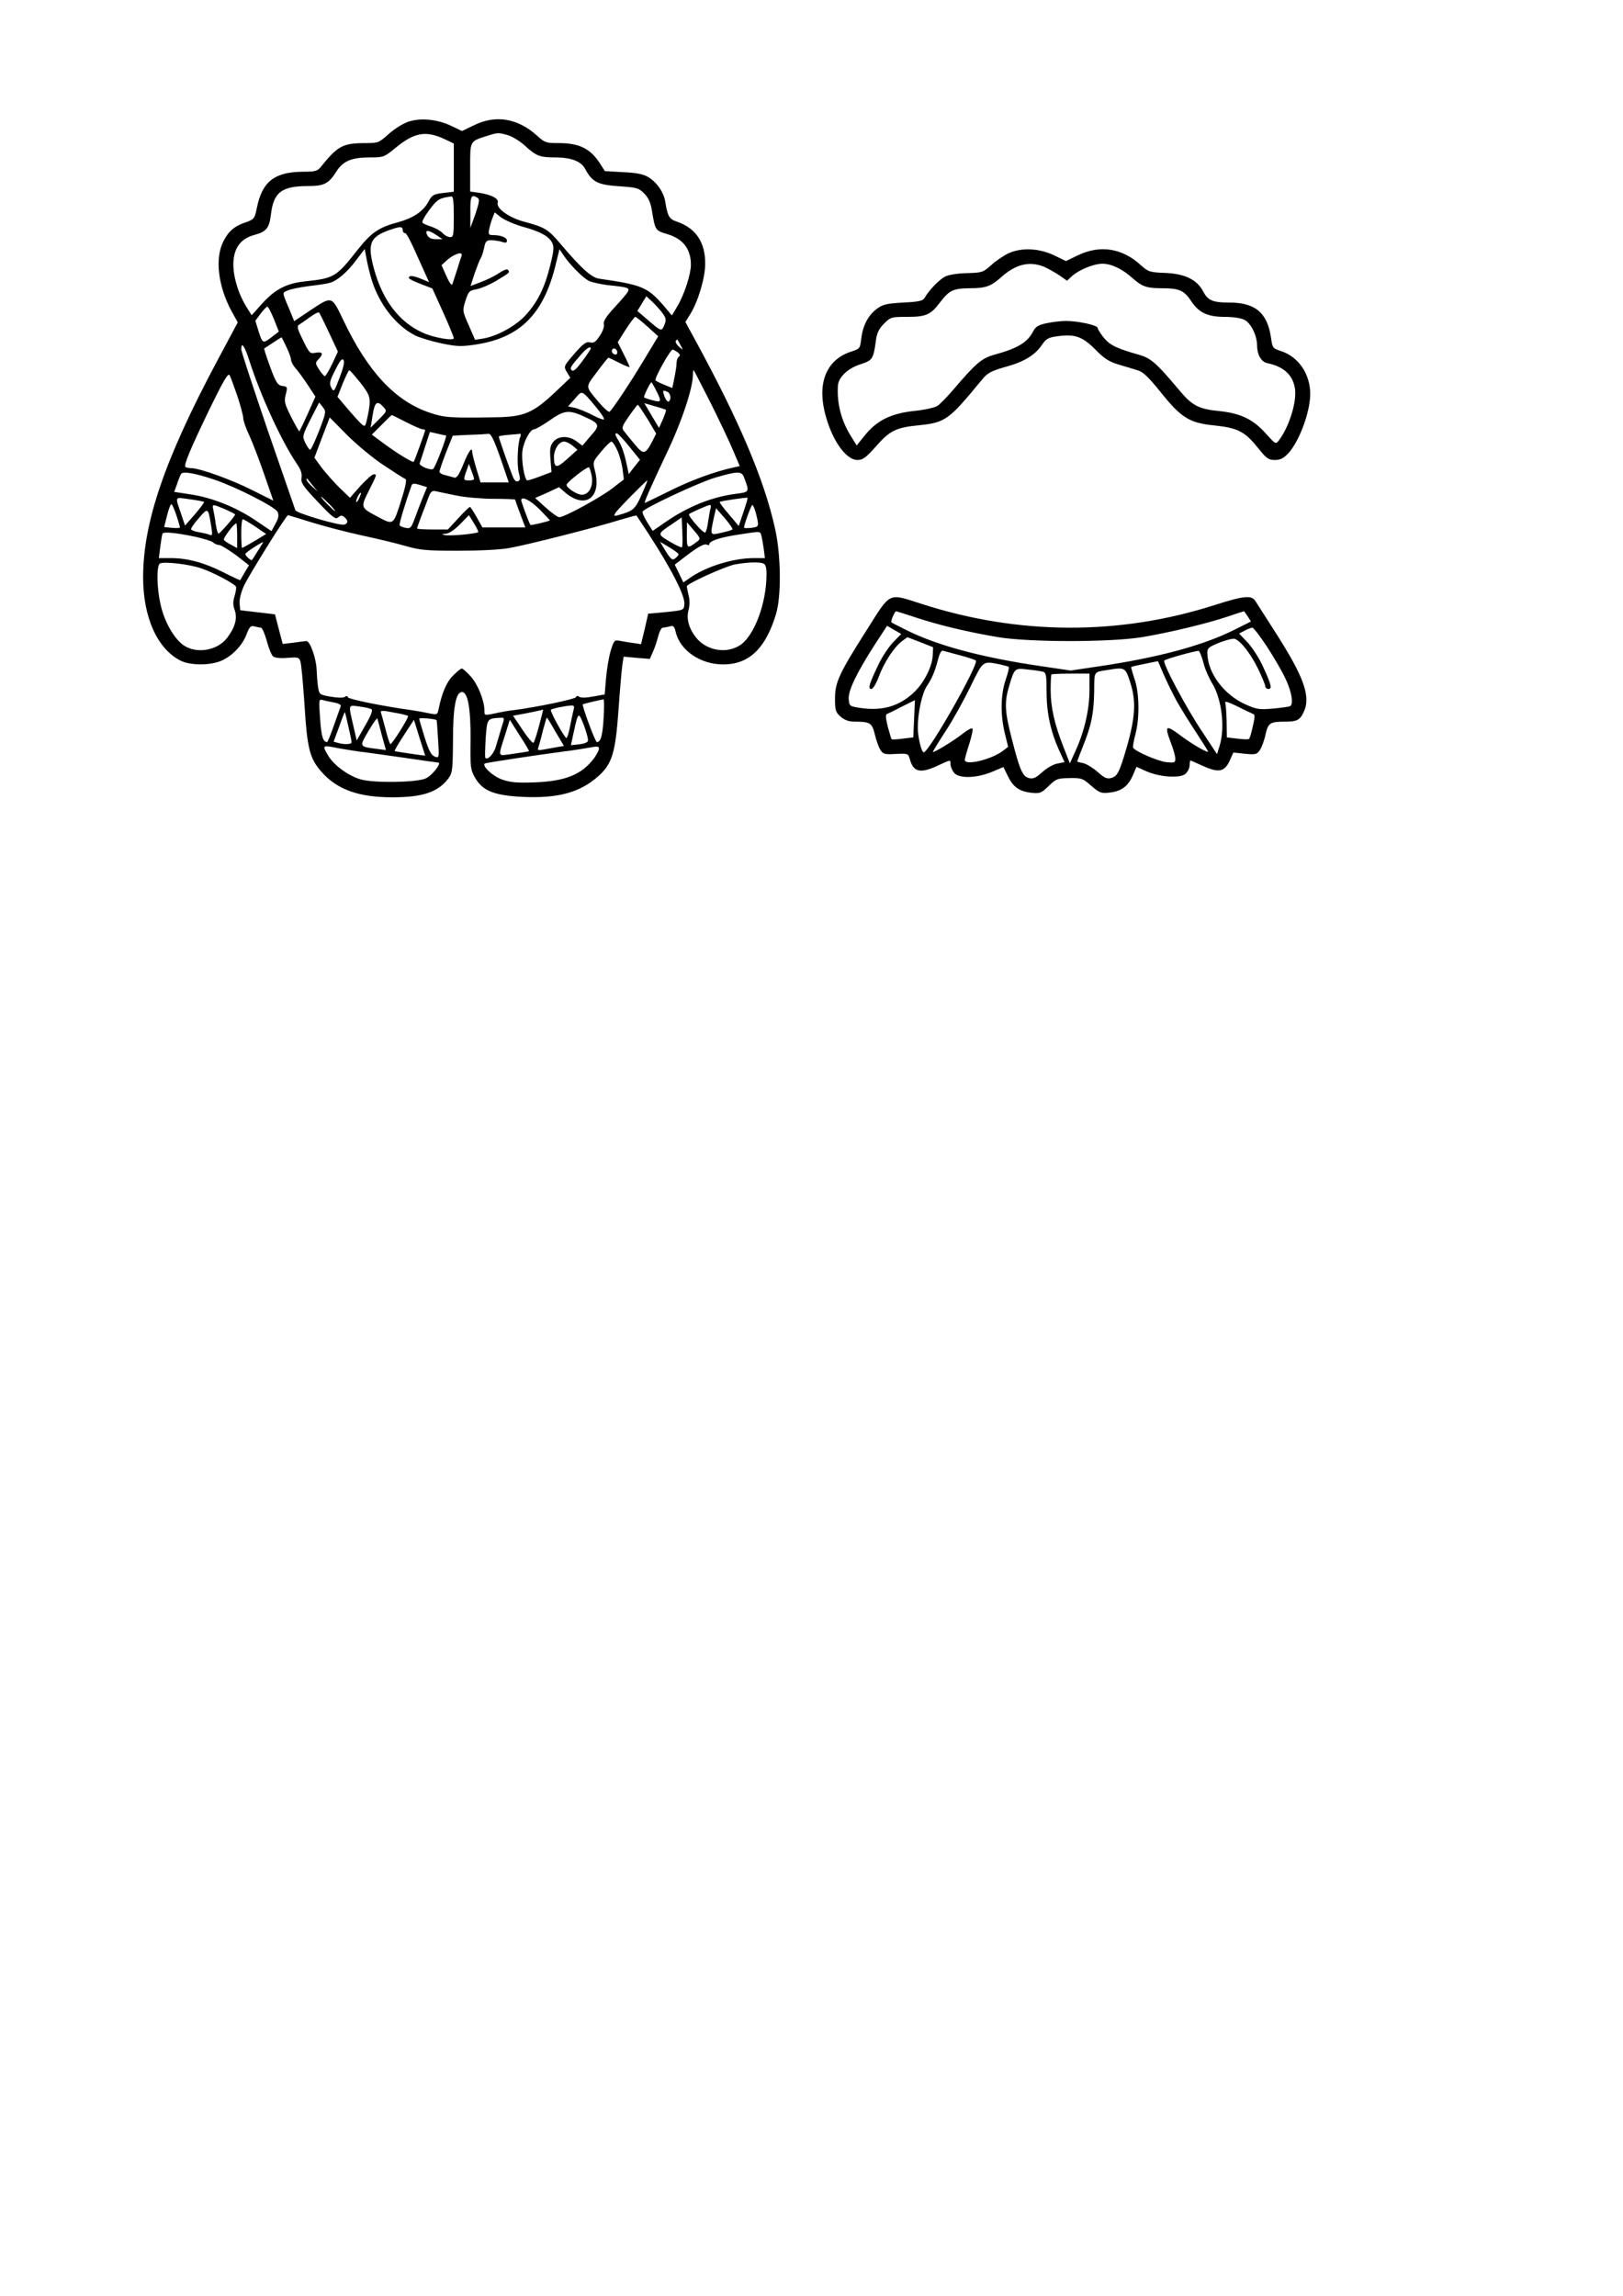 <?xml version="1.0" encoding="UTF-8" standalone="yes"?>
<svg version="1.0" xmlns="http://www.w3.org/2000/svg" width="210mm" height="297mm" viewBox="0 0 794 1123" preserveAspectRatio="xMidYMid meet">
  <g transform="translate(0,1123) scale(0.1,-0.1)" fill="#000000" stroke="none">
    <path d="M1999 10635 c-26 -8 -69 -35 -97 -60 -48 -43 -52 -45 -113 -45 -113
0 -136 -13 -221 -118 -15 -19 -29 -22 -85 -22 -141 -1 -201 -48 -227 -179 -10
-50 -14 -54 -50 -67 -58 -19 -88 -44 -113 -94 -43 -83 -26 -220 39 -341 l31
-56 -101 -189 c-257 -482 -362 -790 -362 -1058 0 -195 69 -349 182 -407 49
-25 148 -25 203 0 53 24 101 75 121 128 14 37 21 44 38 39 12 -3 26 -6 32 -6
6 0 19 -29 29 -65 9 -35 23 -69 31 -76 9 -7 35 -10 70 -7 50 4 57 3 63 -16 5
-12 13 -104 20 -206 14 -226 26 -271 86 -338 76 -85 181 -122 345 -122 149 0
224 26 274 93 19 26 21 42 22 185 0 163 14 237 44 237 29 0 43 -82 42 -234 -2
-137 0 -147 23 -187 37 -63 93 -85 232 -92 175 -8 282 22 372 103 66 60 82
114 97 325 7 102 16 201 19 221 l6 37 64 -6 64 -5 15 34 c9 19 20 53 26 77 6
23 16 42 23 42 7 0 22 3 34 6 17 5 22 0 28 -25 20 -91 120 -161 233 -161 126
0 207 77 258 245 27 88 25 288 -4 418 -53 240 -173 523 -390 922 l-49 90 23
37 c39 62 74 179 74 249 0 105 -46 173 -139 205 -37 12 -45 26 -56 95 -7 48
-42 98 -84 123 -26 15 -59 21 -124 24 l-88 5 -23 36 c-47 74 -102 101 -202
101 -62 0 -69 2 -105 35 -96 87 -204 105 -311 52 l-58 -28 -52 25 c-67 32
-148 41 -209 21z m179 -87 l42 -20 0 -118 0 -118 -53 -6 c-47 -6 -54 -10 -72
-44 -25 -46 -73 -78 -144 -98 -98 -26 -133 -50 -200 -134 -106 -135 -116 -141
-256 -156 -91 -9 -148 -38 -210 -106 l-54 -60 -25 40 c-42 67 -69 159 -64 225
5 69 39 111 103 128 58 16 72 33 80 98 13 111 52 141 185 141 75 0 99 12 136
72 32 50 74 68 163 68 67 0 70 1 125 46 93 77 150 87 244 42z m306 21 c21 -6
57 -28 80 -48 58 -54 76 -61 151 -61 79 0 129 -19 148 -57 34 -63 61 -77 164
-84 88 -6 97 -8 124 -35 22 -22 32 -45 39 -88 15 -92 16 -94 74 -111 77 -23
116 -72 116 -150 0 -46 -32 -145 -65 -201 l-28 -47 -44 52 c-75 86 -104 98
-313 128 -37 5 -90 54 -193 176 -55 65 -74 76 -171 102 -76 20 -140 66 -131
94 6 20 -32 39 -92 48 l-43 6 0 118 c0 132 -3 127 85 155 51 16 52 16 99 3z
m-264 -399 c0 -91 -2 -100 -18 -100 -11 0 -27 9 -37 20 -9 10 -34 24 -54 31
-20 6 -40 15 -44 19 -5 4 10 32 33 63 40 53 49 58 108 66 9 1 12 -25 12 -99z
m117 92 c10 -6 7 -24 -11 -78 l-25 -69 0 78 c-1 78 5 89 36 69z m220 -141 c85
-23 127 -46 144 -78 10 -19 9 -38 -9 -110 -27 -110 -61 -178 -118 -242 -49
-55 -141 -105 -210 -117 l-40 -6 -31 71 c-31 70 -31 70 -16 120 15 46 19 50
54 56 21 4 64 22 96 41 69 42 67 40 59 53 -5 7 -21 1 -45 -15 -21 -14 -61 -34
-89 -44 l-50 -19 20 62 c12 34 25 67 29 73 5 6 12 28 17 50 7 35 11 39 38 39
16 -1 39 -4 52 -9 16 -5 22 -4 22 7 0 15 -29 27 -69 27 -20 0 -23 4 -18 28 3
15 10 40 16 55 l11 28 32 -25 c18 -13 66 -34 105 -45z m-587 -16 c0 -8 5 -15
10 -15 10 0 24 -28 95 -187 l24 -53 -36 15 c-40 17 -63 19 -63 6 0 -5 26 -18
58 -30 l57 -22 53 -117 c29 -64 52 -121 52 -126 0 -15 -100 2 -155 28 -113 52
-193 157 -235 309 -34 125 -21 158 76 192 51 18 64 18 64 0z m165 -25 l30 -20
-32 0 c-22 0 -36 6 -43 20 -14 27 5 27 45 0z m-307 -248 c42 -109 116 -198
203 -243 23 -11 82 -29 130 -39 79 -16 97 -16 175 -4 207 34 320 146 379 376
l22 89 18 -27 c33 -50 100 -117 130 -130 17 -6 57 -15 90 -19 99 -10 107 -13
96 -33 -5 -9 -35 -44 -66 -77 -40 -44 -54 -66 -51 -81 3 -12 -5 -35 -20 -57
-20 -30 -29 -36 -47 -32 -19 5 -33 -5 -77 -55 -53 -62 -53 -62 -37 -90 l17
-28 -76 -72 c-105 -99 -151 -119 -284 -121 -224 -4 -256 -2 -324 21 -171 56
-306 200 -427 455 -58 120 -53 119 -167 43 l-73 -49 -14 35 c-48 114 -46 102
-18 115 15 7 62 16 107 22 45 5 90 12 101 16 35 10 84 52 127 110 l42 55 12
-63 c7 -35 21 -88 32 -117z m430 146 c-3 -7 -13 -38 -22 -68 -10 -30 -20 -62
-23 -70 -3 -9 -14 5 -29 39 l-24 54 24 22 c37 34 83 48 74 23z m984 -281 c17
-24 18 -32 8 -57 -14 -33 -14 -33 -89 32 l-43 37 22 36 22 36 30 -28 c16 -15
39 -41 50 -56z m-1902 -28 l24 -61 -25 -19 c-53 -42 -54 -42 -73 17 l-17 55
26 35 c14 19 29 34 33 34 4 0 18 -27 32 -61z m270 -67 l43 -92 -28 -60 c-16
-33 -32 -60 -36 -60 -4 0 -16 15 -28 32 -20 33 -20 33 0 54 23 25 16 35 -20
28 -24 -5 -29 0 -59 62 -26 52 -31 69 -20 75 7 4 31 21 53 37 22 16 43 27 46
23 3 -3 25 -48 49 -99z m1558 30 l52 -47 -64 -106 c-72 -121 -162 -255 -174
-263 -5 -3 -26 16 -48 41 -73 87 -72 75 -14 153 29 39 54 70 56 70 3 0 27 -11
54 -25 28 -14 50 -23 50 -20 0 3 -13 32 -29 63 l-29 58 39 62 c22 34 43 62 47
62 4 0 31 -22 60 -48z m-1767 -99 c13 -27 23 -55 23 -65 1 -9 11 -27 22 -40
12 -12 38 -49 59 -80 l38 -58 -38 -85 c-21 -47 -40 -85 -41 -85 -2 0 -20 32
-40 71 -32 64 -35 76 -26 110 9 36 8 38 -16 41 -23 3 -31 14 -60 92 -18 49
-31 90 -30 91 12 8 83 55 85 55 1 0 12 -21 24 -47z m1929 7 c13 -25 13 -25 -8
-6 -12 10 -19 23 -16 28 7 11 7 11 24 -22z m-2111 -72 c55 -172 158 -396 232
-505 21 -30 27 -49 24 -70 -4 -24 6 -40 79 -117 73 -77 87 -88 100 -77 13 11
19 11 31 1 19 -16 19 -29 0 -36 -19 -8 -236 56 -240 70 -2 6 -63 182 -135 390
-71 209 -130 387 -130 398 0 39 17 15 39 -54z m1671 57 c0 -3 -18 -31 -41 -61
-29 -40 -44 -53 -52 -45 -11 11 -5 19 52 84 23 25 41 35 41 22z m129 -24 c-3
-6 -10 -7 -18 -2 -7 5 -10 14 -6 21 9 14 29 -2 24 -19z m296 6 c12 -10 14 -16
7 -21 -7 -4 -12 -18 -12 -31 0 -13 -5 -46 -11 -74 l-10 -49 -37 15 c-20 8 -41
18 -45 22 -8 8 72 151 84 151 3 0 13 -6 24 -13z m-1654 -125 c-26 -69 -28 -71
-40 -49 -11 21 -9 32 19 87 24 48 34 60 41 48 5 -9 -2 -40 -20 -86z m102 -24
c51 -66 53 -76 36 -162 -12 -56 -12 -56 -32 -39 -11 10 -41 44 -68 75 l-48 57
26 66 c15 36 29 65 32 64 3 0 27 -28 54 -61z m1712 -96 c42 -84 92 -189 110
-232 l34 -80 -27 -6 c-91 -19 -212 -63 -315 -115 -66 -32 -120 -59 -122 -59
-6 0 23 66 105 240 75 156 130 322 130 388 0 14 2 23 4 21 2 -2 38 -73 81
-157z m-2314 31 c16 -48 29 -97 29 -109 0 -12 13 -50 30 -85 16 -35 49 -121
73 -191 l44 -127 -100 50 c-102 52 -261 109 -301 109 -13 0 -25 3 -29 6 -9 9
25 90 120 287 66 135 89 174 96 162 5 -9 22 -55 38 -102z m2049 27 c28 -55 26
-60 -17 -48 -21 5 -40 12 -42 14 -4 4 30 74 36 74 1 0 12 -18 23 -40z m-296
-79 c25 -30 43 -57 41 -62 -3 -4 -29 6 -57 21 -29 15 -68 31 -86 35 l-33 7 33
37 c37 43 32 45 102 -38z m350 73 c17 -7 22 -39 7 -48 -5 -3 -14 8 -20 24 -11
32 -10 33 13 24z m-1703 -191 c-20 -51 -39 -93 -44 -93 -4 0 -14 15 -23 33
-16 33 -15 35 25 116 l42 82 18 -22 c17 -22 17 -25 -18 -116z m314 117 c19
-20 18 -22 -21 -61 l-41 -41 10 61 c10 65 22 74 52 41z m1383 -15 c2 -2 -5
-22 -15 -46 l-19 -42 -36 60 -36 61 51 -15 c29 -8 53 -16 55 -18z m-90 -45
l42 -71 -19 -38 c-34 -65 -43 -67 -87 -13 -22 26 -45 55 -52 64 -12 15 -8 25
25 72 21 30 40 55 43 56 3 0 24 -32 48 -70z m-301 8 c67 -31 69 -39 22 -91
l-40 -47 -28 21 c-39 29 -89 28 -114 -2 -16 -20 -18 -35 -14 -86 l5 -62 -55
-21 c-29 -11 -58 -20 -63 -20 -14 0 -31 101 -24 146 7 48 38 104 57 104 7 0
42 20 78 45 71 50 94 52 176 13z m-880 -23 c37 -19 74 -35 81 -35 6 0 12 -2
12 -4 0 -7 -52 -150 -56 -155 -5 -5 -81 41 -147 90 l-58 43 48 48 c26 26 48
48 50 48 1 0 32 -16 70 -35z m-108 -212 c51 -34 98 -64 104 -66 8 -2 1 -38
-22 -110 -39 -120 -34 -117 -124 -69 -72 39 -73 41 -33 121 40 79 41 81 24 81
-7 0 -36 -26 -65 -57 l-51 -58 -52 50 c-28 28 -67 72 -87 98 l-35 48 37 98 38
99 86 -87 c48 -48 128 -114 180 -148z m303 147 c7 0 -49 -148 -62 -163 -9 -11
-72 14 -67 27 2 6 15 43 27 82 l23 71 36 -8 c20 -5 39 -9 43 -9z m266 -110
l41 -120 -69 0 -69 0 -21 69 c-11 37 -20 73 -20 80 0 28 -17 5 -43 -59 -22
-54 -33 -70 -45 -66 -10 3 -29 8 -44 12 -16 3 -28 11 -28 17 0 6 15 49 32 94
l33 82 80 4 c44 1 87 4 95 5 12 1 27 -30 58 -118z m97 103 c-13 -33 -17 -138
-7 -175 8 -29 7 -38 -4 -42 -9 -4 -18 4 -25 22 -20 49 -69 190 -69 196 0 3 21
7 48 9 26 2 51 4 56 5 4 1 5 -6 1 -15z m534 -48 l52 -64 -28 -35 -27 -35 -13
60 c-7 34 -21 76 -33 96 -22 38 -24 43 -12 43 5 0 32 -29 61 -65z m-278 5 l24
-20 -50 -45 c-53 -48 -65 -46 -65 10 0 37 25 75 49 75 11 0 29 -9 42 -20z
m220 -25 c11 -25 22 -66 25 -93 l6 -47 -58 -45 c-59 -45 -233 -140 -258 -140
-8 0 -37 21 -66 47 l-52 47 59 26 58 27 25 -22 c100 -89 184 -33 151 101 -12
45 -11 46 30 95 22 27 45 49 50 49 6 0 19 -20 30 -45z m-702 -137 c1 -5 -10
-8 -24 -8 -29 0 -29 2 -13 47 l12 34 12 -33 c7 -18 13 -36 13 -40z m576 12 c8
-50 -14 -90 -49 -90 -25 0 -79 37 -74 50 6 15 101 89 109 84 4 -2 10 -22 14
-44z m-1847 -16 c107 -36 299 -134 310 -158 7 -16 5 -30 -10 -57 l-20 -37 -80
54 c-97 65 -214 111 -318 126 l-78 12 14 38 c7 22 16 44 20 50 9 14 70 3 162
-28z m2592 11 c27 -71 27 -72 -36 -80 -120 -15 -238 -62 -350 -140 l-61 -42
-27 43 c-15 24 -25 47 -22 52 12 19 277 143 356 166 111 32 128 32 140 1z
m-2110 -40 l25 -30 -27 24 c-16 14 -28 29 -28 34 0 6 1 8 3 6 1 -2 13 -17 27
-34z m1623 -12 c-40 -96 -49 -108 -102 -125 -49 -15 -50 -15 -41 2 8 15 150
159 157 160 1 0 -5 -17 -14 -37z m-1085 -47 c-11 -28 -29 -74 -39 -102 -17
-46 -22 -51 -44 -46 -14 2 -27 8 -30 12 -4 6 30 117 59 197 4 9 14 9 40 1 l35
-11 -21 -51z m165 10 c43 -9 126 -16 183 -16 57 0 104 -2 104 -4 0 -2 11 -33
25 -70 l25 -66 -105 0 -105 0 -28 50 c-15 27 -30 50 -33 50 -4 0 -30 -25 -57
-55 l-51 -55 -75 0 c-42 0 -76 2 -76 5 0 4 28 79 59 159 9 22 16 27 34 23 12
-3 57 -12 100 -21z m-475 -11 c-6 -14 -13 -23 -15 -21 -5 5 15 46 22 46 3 0
-1 -11 -7 -25z m-760 -20 c3 -2 -18 -29 -44 -60 l-49 -56 -16 48 c-34 100 -38
91 38 81 37 -5 69 -11 71 -13z m612 -10 c19 -19 32 -35 29 -35 -3 0 -20 16
-39 35 -19 19 -32 35 -29 35 3 0 20 -16 39 -35z m2027 -40 l-23 -68 -48 57
c-27 31 -47 58 -45 61 5 4 131 23 136 20 2 -1 -7 -32 -20 -70z m-998 14 c28
-29 51 -53 51 -54 0 -4 -92 -26 -95 -23 -5 5 -45 112 -45 121 0 22 44 1 89
-44z m-1775 -33 c9 -27 16 -52 16 -56 0 -3 -17 -4 -39 -2 l-38 4 15 60 c8 32
18 56 22 51 4 -4 15 -30 24 -57z m237 33 c27 -12 49 -23 49 -26 0 -8 -74 -93
-81 -93 -4 0 -10 21 -14 48 -3 26 -9 57 -12 70 -6 27 -4 27 58 1z m2375 4 c-3
-10 -8 -39 -12 -66 -3 -26 -10 -49 -14 -52 -9 -6 -86 83 -79 90 7 7 93 45 102
45 5 0 6 -8 3 -17z m223 -27 c15 -62 15 -63 -24 -68 -19 -2 -35 -2 -35 1 0 15
35 111 41 111 3 0 12 -20 18 -44z m-2665 -65 c6 -39 5 -43 -11 -36 -10 4 -33
9 -51 12 -18 3 -35 9 -37 13 -3 4 14 29 37 55 47 54 46 54 62 -44z m2549 -11
c-2 -3 -27 -10 -54 -16 -56 -13 -55 -14 -38 68 l12 52 43 -49 c23 -27 40 -52
37 -55z m-2059 35 c61 -19 172 -48 246 -64 74 -16 171 -39 215 -52 69 -20 103
-23 255 -23 101 0 207 5 250 13 87 15 429 102 543 138 44 13 80 23 81 21 151
-224 240 -388 234 -435 -3 -28 -4 -28 -90 -37 l-87 -8 -17 -75 -18 -74 -40 6
c-23 3 -53 8 -67 11 -23 4 -26 0 -41 -48 -9 -29 -19 -89 -23 -134 l-7 -81 -56
-10 c-36 -7 -61 -7 -69 -1 -7 5 -12 5 -15 -2 -3 -10 -202 -51 -307 -64 -20 -2
-48 -7 -63 -10 -81 -17 -78 -18 -78 7 0 49 -32 129 -67 168 -19 21 -39 39 -44
39 -5 0 -24 -16 -43 -35 -32 -32 -54 -84 -71 -166 -5 -25 -7 -26 -47 -18 -24
5 -61 12 -83 15 -140 19 -310 54 -313 63 -3 8 -8 8 -15 2 -8 -5 -33 -5 -68 1
-55 9 -57 11 -63 46 -3 20 -6 57 -7 82 -1 57 -32 145 -50 144 -8 0 -37 -4 -65
-8 l-51 -6 -19 72 -19 73 -85 10 -85 10 -3 33 c-2 19 7 54 21 86 23 50 207
346 216 346 2 0 53 -16 115 -35z m816 -47 c0 -8 -141 -22 -166 -15 -15 4 -13
5 6 6 16 1 42 18 70 46 l44 45 23 -37 c13 -21 23 -41 23 -45z m996 -75 c-2 -3
-30 10 -60 28 -62 37 -62 36 14 87 l45 31 3 -71 c2 -39 1 -73 -2 -75z m-2087
101 l53 -36 -56 -34 c-32 -19 -59 -34 -62 -34 -2 0 -4 32 -4 70 0 39 3 70 8
70 4 0 31 -16 61 -36z m-89 -44 l0 -61 -29 16 c-17 8 -32 19 -36 24 -5 8 50
81 61 81 2 0 4 -27 4 -60z m2252 -28 c-50 -38 -52 -37 -52 30 l1 63 34 -40
c32 -37 33 -41 17 -53z m-2455 22 c40 -9 79 -21 85 -27 7 -7 21 -13 31 -13 10
-1 46 -24 82 -50 l63 -49 -21 -35 c-11 -19 -21 -36 -22 -38 -1 -1 -38 16 -81
38 -93 47 -176 70 -257 70 l-60 0 7 56 c4 31 9 60 11 64 6 10 67 4 162 -16z
m2767 9 c3 -10 8 -39 12 -65 l6 -48 -55 0 c-101 0 -236 -42 -315 -99 l-29 -20
-21 44 -21 43 52 40 c64 49 94 65 107 57 6 -3 10 -2 10 3 0 16 55 34 143 47
109 17 105 17 111 -2z m-2461 -75 c-15 -24 -28 -45 -30 -47 -4 -6 -33 20 -33
29 0 6 67 51 88 59 1 1 -10 -18 -25 -41z m2057 -19 c0 -4 -7 -12 -15 -19 -17
-14 -24 -7 -60 53 l-16 27 45 -27 c25 -15 46 -31 46 -34z m-2336 -69 c57 -19
161 -74 170 -89 3 -4 0 -24 -6 -45 -9 -28 -9 -45 0 -70 14 -39 3 -83 -36 -135
-47 -63 -149 -81 -213 -38 -46 31 -95 115 -113 198 -20 83 -21 195 -3 203 23
10 143 -4 201 -24z m2750 24 c11 -4 16 -19 16 -53 0 -140 -59 -299 -128 -346
-65 -44 -162 -29 -214 33 -37 45 -51 93 -40 136 6 21 7 50 1 73 -5 21 -9 41
-9 45 0 13 186 97 235 107 61 11 118 13 139 5z m-2101 -680 c22 -4 36 -11 34
-18 -2 -6 -17 -48 -33 -93 -16 -46 -31 -83 -34 -83 -20 1 -28 27 -34 113 -7
93 -6 98 11 93 10 -3 35 -8 56 -12z m1320 -76 c-5 -86 -14 -118 -33 -118 -8 0
-74 179 -69 185 3 2 77 20 101 24 4 1 4 -41 1 -91z m-1136 43 c8 -4 -1 -29
-30 -79 l-42 -74 -17 74 c-24 104 -26 100 30 92 26 -3 52 -9 59 -13z m989 -3
c-3 -13 -11 -49 -17 -80 -6 -32 -14 -58 -18 -58 -9 0 -82 132 -76 138 5 6 69
19 99 21 14 1 17 -4 12 -21z m-810 -30 c6 -6 -77 -137 -86 -138 -3 0 -14 33
-24 73 -10 39 -21 77 -23 83 -3 9 13 9 61 -1 37 -6 69 -14 72 -17z m642 -45
c-11 -43 -24 -82 -28 -86 -4 -4 -28 24 -53 62 l-47 70 38 7 c35 6 105 21 109
23 1 1 -8 -34 -19 -76z m-934 -6 c9 -38 16 -72 16 -78 0 -10 -34 -12 -66 -3
l-22 6 27 73 c14 40 27 73 28 72 1 -1 9 -33 17 -70z m1172 -72 c-2 -7 -22 -14
-44 -16 l-39 -4 14 65 c22 100 23 100 50 31 13 -35 22 -70 19 -76z m-1008 28
l20 -72 -46 6 c-86 11 -85 10 -39 88 22 38 42 65 43 60 2 -6 12 -42 22 -82z
m268 74 c1 -1 4 -43 7 -94 6 -91 5 -92 -16 -84 -17 6 -29 29 -49 92 -14 46
-27 88 -27 93 -1 7 79 0 85 -7z m318 -34 c-8 -27 -20 -68 -27 -91 -10 -38 -40
-72 -53 -59 -2 2 -1 45 2 95 7 98 7 97 71 101 22 1 22 0 7 -46z m264 -23 l41
-69 -37 -6 c-20 -4 -50 -9 -66 -12 -25 -4 -28 -3 -22 12 3 10 14 47 22 82 9
34 18 63 19 63 2 0 21 -31 43 -70z m-638 -116 c1 -2 -146 20 -149 22 -2 2 18
37 45 78 l49 75 27 -87 c15 -48 28 -87 28 -88z m508 21 c-2 -1 -36 -6 -76 -12
-82 -11 -77 -23 -39 99 l21 67 48 -76 c27 -41 48 -77 46 -78z m-927 14 c30 -5
72 -12 94 -15 22 -2 117 -16 211 -29 93 -14 173 -25 177 -25 21 0 -29 -64 -61
-78 -46 -20 -256 -23 -319 -4 -61 18 -133 71 -160 120 -28 48 -27 48 58 31z
m1269 -2 c0 -7 -11 -27 -23 -45 -61 -81 -139 -113 -292 -119 -87 -3 -120 0
-159 14 -45 16 -98 65 -85 78 5 4 256 42 394 60 28 3 70 10 95 14 66 12 70 12
70 -2z"/>
    <path d="M4934 9991 c-23 -11 -61 -36 -84 -57 -40 -36 -44 -38 -119 -40 -47
-1 -89 -8 -108 -17 -29 -16 -77 -65 -99 -103 -9 -16 -27 -20 -106 -24 -83 -5
-100 -9 -130 -32 -42 -32 -67 -81 -75 -146 -5 -46 -7 -48 -46 -61 -119 -37
-168 -145 -133 -294 31 -132 102 -237 161 -237 26 0 41 11 90 66 68 78 99 93
212 104 128 13 146 27 303 218 31 38 45 46 118 67 92 25 146 58 180 109 20 29
31 35 73 41 87 12 123 0 187 -64 45 -46 69 -61 117 -75 33 -10 75 -22 93 -28
24 -7 54 -36 110 -106 99 -124 141 -150 253 -162 128 -13 158 -29 230 -119 35
-44 46 -51 76 -51 26 0 42 8 64 31 55 58 109 204 109 292 0 97 -57 181 -141
209 -43 14 -44 16 -51 67 -18 121 -77 171 -203 171 -82 0 -106 10 -129 55 -31
58 -90 86 -186 90 -77 3 -82 5 -121 40 -90 81 -196 98 -304 47 l-60 -29 -60
29 c-73 34 -158 38 -221 9z m174 -66 c20 -9 54 -28 75 -42 l37 -26 23 21 c33
31 107 62 150 62 44 0 97 -25 147 -70 47 -42 70 -50 145 -50 84 0 107 -10 142
-62 38 -58 81 -78 166 -78 40 0 80 -6 96 -15 31 -16 61 -77 61 -125 0 -44 20
-80 49 -86 81 -17 125 -57 136 -123 11 -63 -28 -190 -79 -256 -15 -19 -16 -18
-62 33 -62 70 -123 100 -227 111 -102 10 -133 26 -194 98 -117 139 -142 161
-202 178 -106 30 -141 46 -171 83 -16 20 -30 42 -30 48 0 13 -95 34 -156 34
-24 0 -66 -5 -94 -11 -39 -8 -54 -17 -65 -39 -29 -55 -74 -83 -190 -115 -64
-18 -90 -41 -203 -173 -30 -35 -64 -70 -77 -78 -13 -8 -62 -19 -111 -24 -114
-12 -183 -46 -241 -117 l-42 -52 -29 47 c-46 74 -68 157 -63 244 2 42 48 86
110 106 59 19 64 25 76 116 5 38 15 58 40 83 32 32 36 33 112 33 93 0 116 10
161 70 46 60 65 69 144 70 81 0 105 9 156 54 71 64 138 80 210 51z"/>
    <path d="M4240 8148 c-136 -214 -155 -256 -155 -336 0 -57 3 -66 28 -88 20
-17 40 -24 70 -24 74 0 84 -7 97 -63 7 -29 19 -63 27 -75 13 -21 21 -23 75
-20 60 3 61 2 69 -25 17 -64 51 -72 137 -32 64 30 62 30 62 7 0 -10 7 -28 16
-40 21 -31 108 -30 186 2 l57 24 22 -45 c26 -53 55 -74 115 -81 42 -4 48 -2
84 33 36 35 43 38 101 39 60 1 66 -1 108 -38 40 -34 49 -38 88 -33 58 6 91 30
114 82 l19 44 47 -21 c67 -30 167 -36 193 -13 11 10 20 29 20 42 0 12 2 23 4
23 2 0 29 -12 60 -26 77 -35 106 -30 131 23 l19 42 57 -6 c51 -5 58 -3 72 17
9 13 22 47 28 76 13 58 22 64 96 64 55 0 71 7 88 41 41 77 8 172 -136 397 -45
70 -88 137 -96 150 -19 32 -55 29 -202 -18 -466 -149 -958 -147 -1432 6 -166
53 -149 62 -269 -128z m242 61 c115 -38 259 -72 403 -96 155 -25 544 -25 700
0 134 22 324 68 424 102 41 14 75 25 77 25 1 0 9 -11 18 -25 l16 -25 -82 -41
c-154 -77 -373 -136 -666 -179 l-134 -20 -142 21 c-289 42 -510 101 -660 176
-39 19 -73 37 -75 39 -5 4 16 54 23 54 2 0 46 -14 98 -31z m-113 -121 c-22
-23 -55 -73 -73 -112 -45 -94 -51 -116 -33 -116 8 0 23 25 36 59 25 69 75 146
114 175 l26 19 63 -24 63 -25 -2 -41 c-2 -52 -42 -132 -89 -177 -72 -70 -157
-95 -264 -79 -54 8 -55 9 -58 44 -3 41 40 130 131 271 l57 87 34 -20 35 -20
-40 -41z m1830 -22 c34 -52 75 -123 91 -158 29 -61 39 -121 22 -132 -5 -3 -42
-8 -84 -12 -68 -6 -80 -4 -136 21 -102 46 -181 149 -185 244 -2 30 2 34 57 57
33 13 68 22 77 19 29 -10 79 -74 115 -149 19 -39 34 -76 34 -83 0 -7 7 -13 16
-13 19 0 14 20 -30 116 -18 38 -51 89 -73 112 l-41 43 27 14 c14 8 31 14 37
15 7 0 39 -43 73 -94z m-1504 -41 c39 -10 74 -22 79 -26 17 -15 -229 -449
-255 -449 -11 0 -29 76 -29 120 0 73 21 171 45 205 25 38 40 73 55 133 7 26
16 42 23 39 7 -2 44 -12 82 -22z m1192 -35 c7 -30 27 -76 43 -102 47 -76 64
-216 37 -305 l-13 -42 -72 109 c-77 114 -197 339 -186 349 7 8 156 49 168 47
5 -1 15 -27 23 -56z m-131 -188 c21 -37 64 -107 96 -155 32 -49 58 -90 58 -93
0 -9 -77 35 -130 75 -79 59 -85 55 -50 -37 11 -29 20 -62 20 -73 0 -20 -4 -21
-45 -17 -41 5 -150 52 -161 70 -3 4 2 34 11 67 21 81 19 203 -5 271 -10 30
-17 56 -16 57 1 2 31 9 67 16 l64 13 27 -63 c15 -35 44 -94 64 -131z m-868
179 c23 -5 45 -11 47 -13 3 -3 -4 -31 -15 -63 -25 -72 -26 -174 -4 -263 l16
-65 -23 -18 c-56 -44 -189 -76 -189 -46 0 6 10 42 22 79 12 37 19 71 15 75 -4
3 -25 -8 -46 -25 -43 -34 -142 -95 -147 -90 -1 2 27 48 63 103 36 55 90 153
121 217 62 127 59 125 140 109z m215 -37 c15 -5 17 -18 17 -97 0 -102 19 -192
60 -284 l28 -61 -35 -7 c-19 -3 -52 -22 -74 -42 -31 -28 -44 -34 -65 -29 -31
8 -45 38 -84 192 -34 131 -37 178 -14 255 27 92 28 92 92 84 32 -3 65 -8 75
-11z m427 -54 c29 -89 24 -171 -18 -316 -36 -124 -46 -142 -77 -150 -20 -5
-34 2 -65 30 -23 20 -54 39 -70 43 -17 3 -30 7 -30 8 0 2 13 37 29 77 41 102
52 158 54 266 1 101 -4 94 67 105 84 14 86 13 110 -63z m-200 -36 c0 -92 -24
-199 -67 -294 l-29 -64 -32 82 c-43 109 -62 193 -62 278 0 39 2 73 4 75 2 2
45 4 95 4 l91 0 0 -81z m-858 -140 l-4 -91 -51 -6 c-28 -4 -53 -5 -55 -3 -2 2
-10 30 -19 62 -10 42 -12 59 -3 62 6 2 39 18 73 36 34 17 62 31 63 31 0 0 -2
-41 -4 -91z m1658 24 c10 -3 10 -15 -1 -61 -7 -32 -15 -60 -19 -62 -4 -2 -30
-2 -57 2 l-51 6 -1 78 c-1 43 -4 84 -7 92 -3 9 18 2 59 -18 35 -18 70 -34 77
-37z"/>
  </g>
</svg>